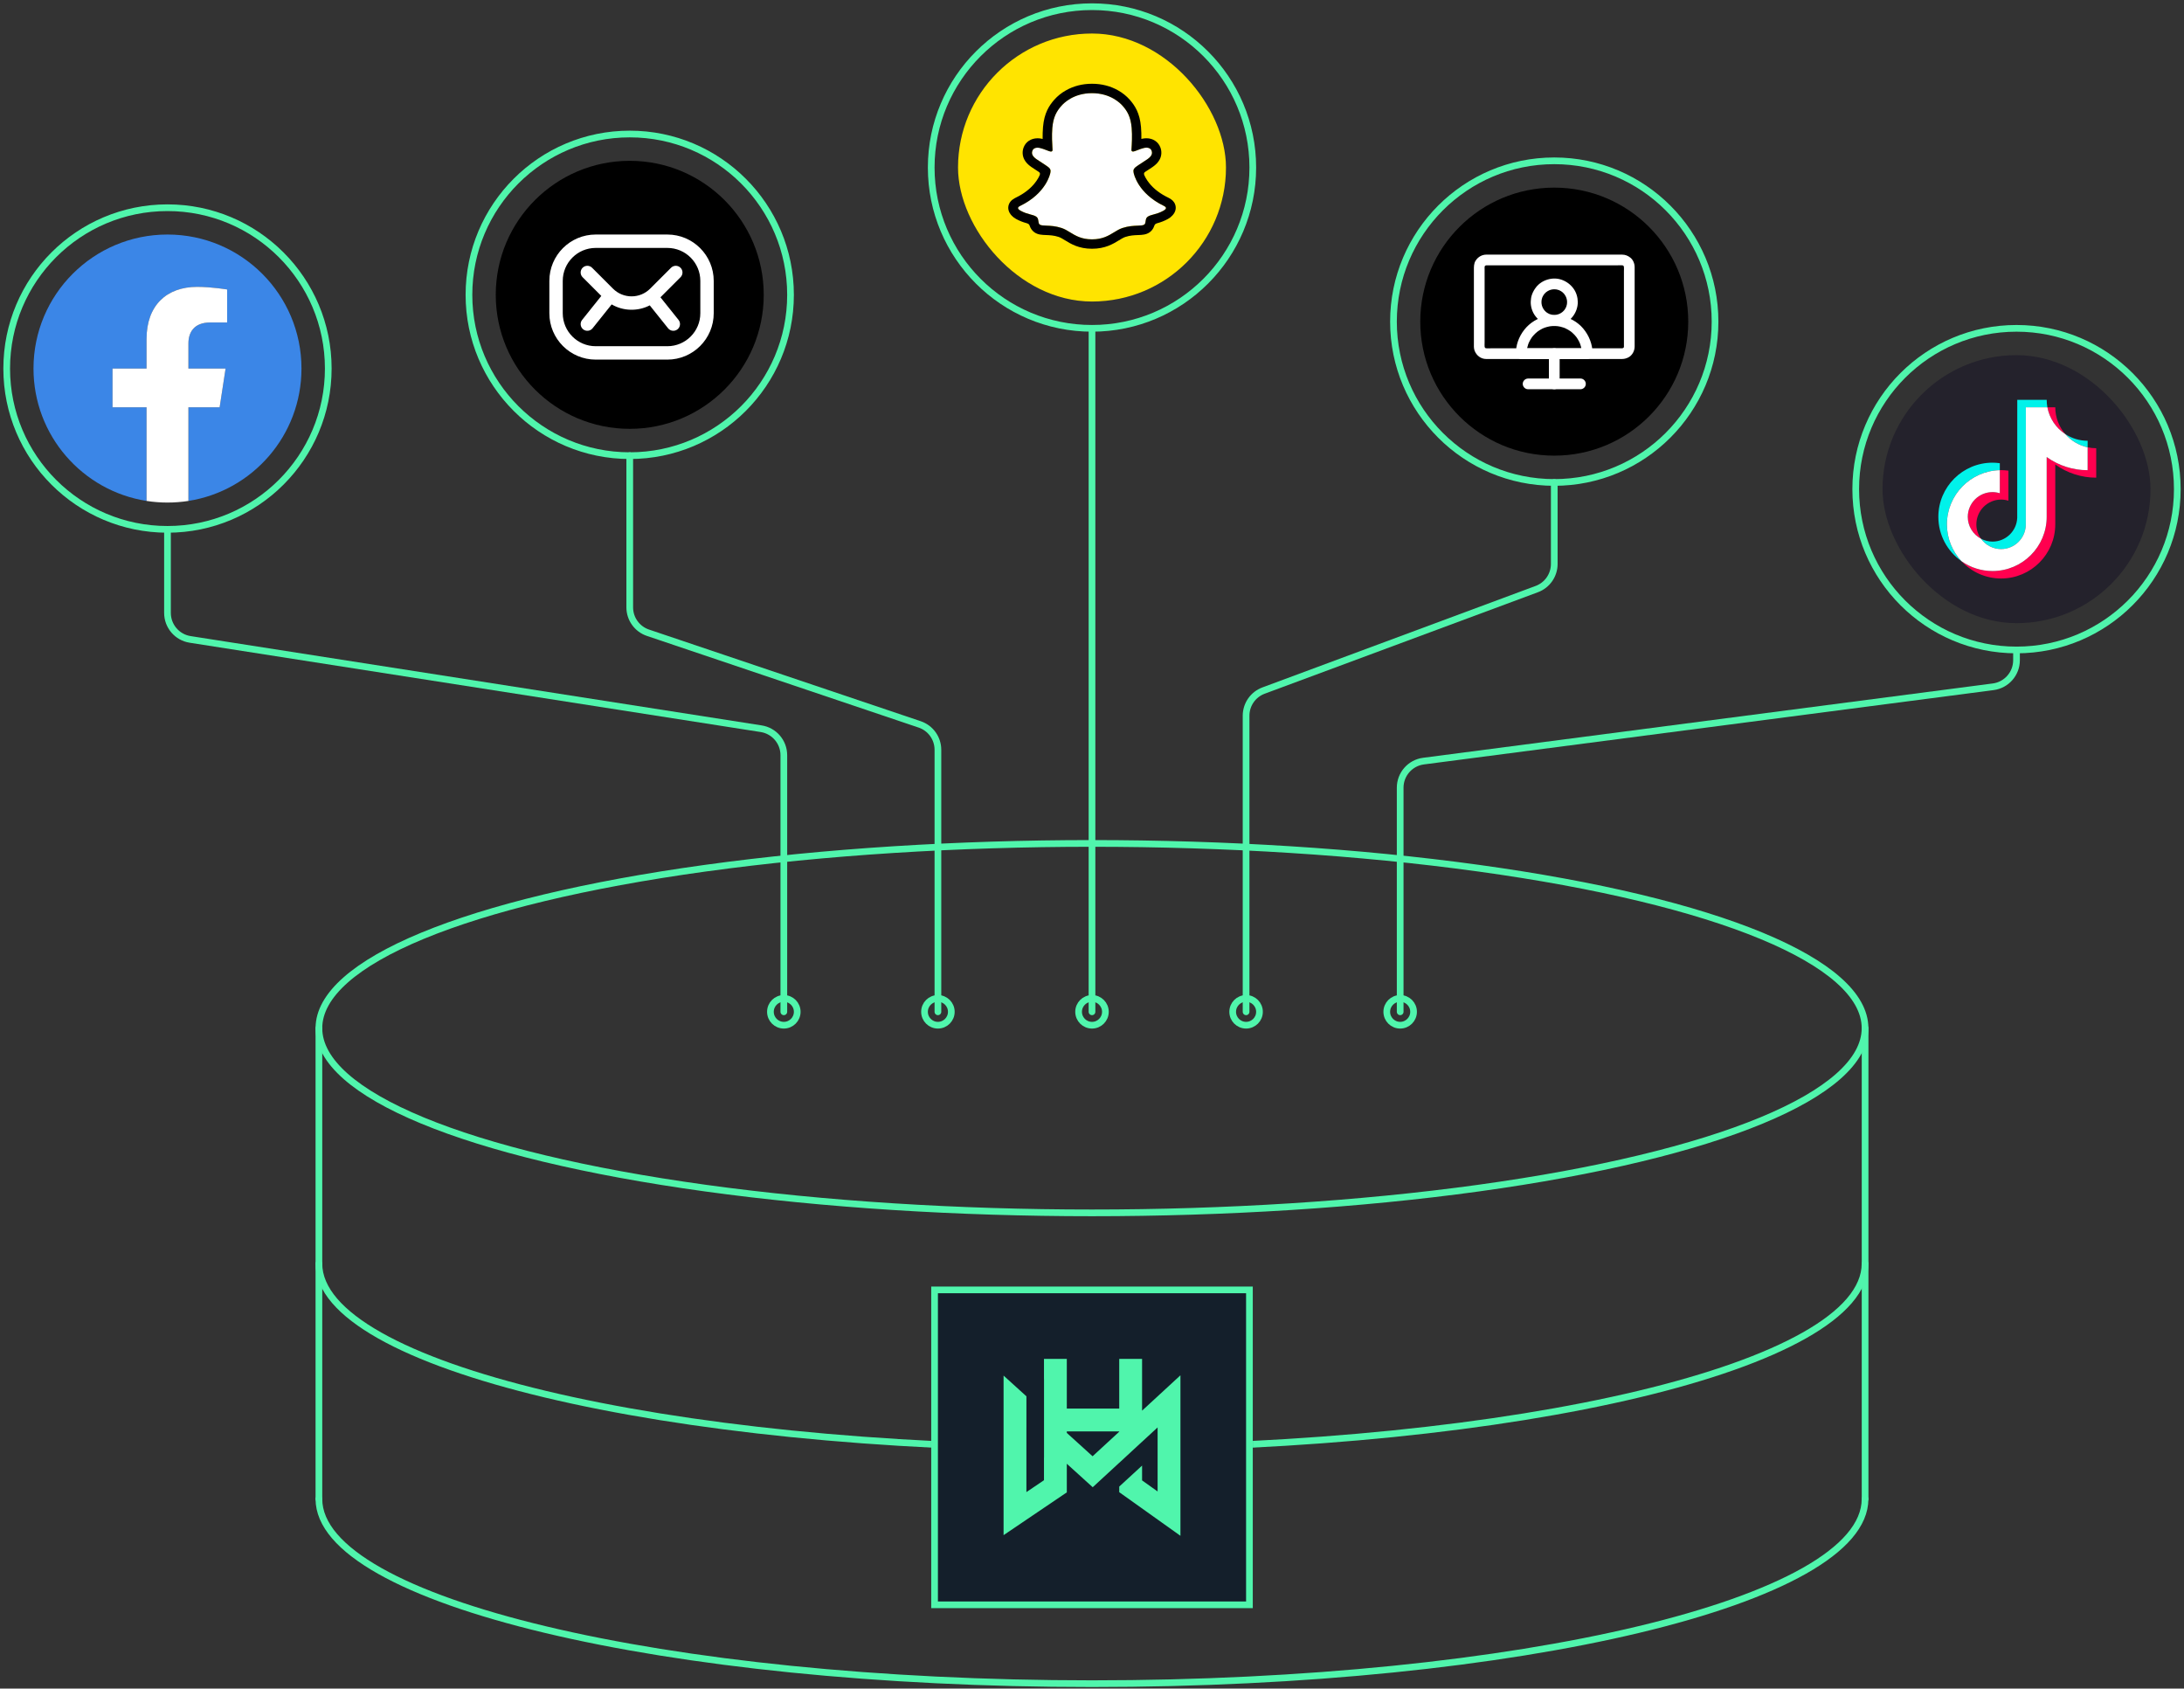 <svg width="326" height="252" viewBox="0 0 326 252" fill="none" xmlns="http://www.w3.org/2000/svg">
<rect x="0" y="0" width="326" height="252" fill="#333333" stroke="none"/>
<ellipse cx="162.996" cy="153.439" rx="115.394" ry="27.567" stroke="#50F5AC" stroke-linecap="round" stroke-linejoin="round"/>
<path d="M278.391 188.571C278.391 203.796 226.727 216.138 162.996 216.138C99.265 216.138 47.602 203.796 47.602 188.571" stroke="#50F5AC" stroke-linecap="round" stroke-linejoin="round"/>
<path d="M278.391 223.702C278.391 238.927 226.727 251.269 162.996 251.269C99.265 251.269 47.602 238.927 47.602 223.702" stroke="#50F5AC" stroke-linecap="round" stroke-linejoin="round"/>
<path d="M47.602 223.699V153.433" stroke="#50F5AC" stroke-linecap="round" stroke-linejoin="round"/>
<path d="M278.398 223.699V153.433" stroke="#50F5AC" stroke-linecap="round" stroke-linejoin="round"/>
<ellipse cx="163" cy="25" rx="24" ry="24" stroke="#50F5AC" stroke-linecap="round" stroke-linejoin="round"/>
<ellipse cx="117" cy="151" rx="2" ry="2" stroke="#50F5AC" stroke-linecap="round" stroke-linejoin="round"/>
<ellipse cx="140" cy="151" rx="2" ry="2" stroke="#50F5AC" stroke-linecap="round" stroke-linejoin="round"/>
<ellipse cx="163" cy="151" rx="2" ry="2" stroke="#50F5AC" stroke-linecap="round" stroke-linejoin="round"/>
<ellipse cx="186" cy="151" rx="2" ry="2" stroke="#50F5AC" stroke-linecap="round" stroke-linejoin="round"/>
<ellipse cx="209" cy="151" rx="2" ry="2" stroke="#50F5AC" stroke-linecap="round" stroke-linejoin="round"/>
<ellipse cx="232" cy="48" rx="24" ry="24" stroke="#50F5AC" stroke-linecap="round" stroke-linejoin="round"/>
<path d="M163 49L163 151" stroke="#50F5AC" stroke-linecap="round" stroke-linejoin="round"/>
<path d="M232 72V84.164C232 85.837 230.96 87.332 229.392 87.914L188.608 103.059C187.04 103.641 186 105.136 186 106.809V151" stroke="#50F5AC" stroke-linecap="round" stroke-linejoin="round"/>
<ellipse cx="24" cy="24" rx="24" ry="24" transform="matrix(-1 0 0 1 118 20)" stroke="#50F5AC" stroke-linecap="round" stroke-linejoin="round"/>
<path d="M94 68V90.64C94 92.357 95.095 93.882 96.722 94.43L137.278 108.107C138.905 108.656 140 110.181 140 111.897V151" stroke="#50F5AC" stroke-linecap="round" stroke-linejoin="round"/>
<ellipse cx="24" cy="24" rx="24" ry="24" transform="matrix(-1 0 0 1 49 31)" stroke="#50F5AC" stroke-linecap="round" stroke-linejoin="round"/>
<path d="M25 79V91.472C25 93.442 26.435 95.119 28.382 95.424L113.618 108.752C115.565 109.056 117 110.733 117 112.704V151" stroke="#50F5AC" stroke-linecap="round" stroke-linejoin="round"/>
<ellipse cx="301" cy="73" rx="24" ry="24" stroke="#50F5AC" stroke-linecap="round" stroke-linejoin="round"/>
<path d="M301 97V98.528C301 100.537 299.51 102.234 297.517 102.494L212.483 113.586C210.49 113.846 209 115.543 209 117.552V151" stroke="#50F5AC" stroke-linecap="round" stroke-linejoin="round"/>
<rect x="281" y="53" width="40" height="40" rx="20" fill="#24222C"/>
<path fill-rule="evenodd" clip-rule="evenodd" d="M298.507 70.167V69.127C298.146 69.076 297.782 69.05 297.418 69.048C292.959 69.048 289.332 72.676 289.332 77.134C289.332 79.869 290.699 82.29 292.784 83.754C291.388 82.261 290.612 80.293 290.613 78.249C290.613 73.854 294.137 70.27 298.507 70.167Z" fill="#00F2EA"/>
<path fill-rule="evenodd" clip-rule="evenodd" d="M298.7 81.941C300.69 81.941 302.312 80.359 302.386 78.387L302.393 60.782H305.609C305.541 60.414 305.506 60.041 305.505 59.667H301.113L301.105 77.273C301.032 79.244 299.409 80.826 297.42 80.826C296.823 80.826 296.235 80.681 295.707 80.402C296.048 80.878 296.497 81.266 297.018 81.533C297.538 81.801 298.115 81.941 298.7 81.941ZM311.617 66.757V65.779C310.435 65.78 309.278 65.436 308.289 64.789C309.156 65.788 310.324 66.479 311.617 66.757" fill="#00F2EA"/>
<path fill-rule="evenodd" clip-rule="evenodd" d="M308.288 64.789C307.319 63.679 306.785 62.256 306.785 60.782H305.608C305.761 61.597 306.077 62.372 306.537 63.06C306.998 63.749 307.594 64.337 308.288 64.789ZM297.419 73.441C296.44 73.442 295.502 73.831 294.809 74.524C294.117 75.216 293.728 76.154 293.727 77.133C293.727 77.807 293.912 78.467 294.261 79.043C294.609 79.62 295.109 80.089 295.705 80.402C295.251 79.776 295.007 79.022 295.007 78.249C295.008 77.269 295.397 76.331 296.089 75.638C296.782 74.946 297.72 74.556 298.699 74.555C299.08 74.555 299.444 74.618 299.789 74.726V70.242C299.428 70.191 299.064 70.164 298.699 70.162C298.635 70.162 298.572 70.166 298.509 70.167V73.612C298.156 73.5 297.789 73.442 297.419 73.441Z" fill="#FF004F"/>
<path fill-rule="evenodd" clip-rule="evenodd" d="M311.616 66.757V70.171C309.338 70.171 307.228 69.442 305.504 68.205V77.133C305.504 81.591 301.877 85.218 297.419 85.218C295.696 85.218 294.098 84.675 292.785 83.753C293.54 84.567 294.455 85.216 295.473 85.66C296.49 86.104 297.589 86.333 298.699 86.333C303.158 86.333 306.785 82.706 306.785 78.248V69.32C308.565 70.601 310.704 71.288 312.897 71.286V66.892C312.457 66.892 312.029 66.844 311.616 66.756" fill="#FF004F"/>
<path fill-rule="evenodd" clip-rule="evenodd" d="M305.503 77.133V68.206C307.284 69.486 309.422 70.174 311.615 70.171V66.757C310.322 66.478 309.154 65.788 308.287 64.789C307.593 64.337 306.997 63.749 306.536 63.06C306.076 62.372 305.76 61.597 305.607 60.782H302.391L302.384 78.387C302.31 80.359 300.688 81.941 298.698 81.941C298.113 81.941 297.536 81.801 297.016 81.533C296.495 81.265 296.046 80.878 295.705 80.402C295.109 80.089 294.609 79.62 294.26 79.043C293.911 78.467 293.726 77.807 293.726 77.133C293.727 76.154 294.116 75.216 294.808 74.523C295.501 73.831 296.439 73.442 297.418 73.441C297.798 73.441 298.163 73.503 298.508 73.612V70.167C294.137 70.27 290.613 73.854 290.613 78.249C290.613 80.374 291.439 82.309 292.785 83.754C294.141 84.709 295.76 85.221 297.418 85.219C301.877 85.219 305.503 81.592 305.503 77.133Z" fill="white"/>
<path d="M45 55C45 43.953 36.047 35 25 35C13.953 35 5 43.953 5 55C5 64.984 12.312 73.258 21.875 74.758V60.781H16.797V55H21.875V50.594C21.875 45.582 24.859 42.812 29.43 42.812C31.617 42.812 33.906 43.203 33.906 43.203V48.125H31.383C28.898 48.125 28.125 49.668 28.125 51.25V55H33.672L32.785 60.781H28.125V74.758C37.688 73.258 45 64.984 45 55Z" fill="#3B86E7"/>
<path d="M32.785 60.781L33.672 55H28.125V51.25C28.125 49.668 28.898 48.125 31.383 48.125H33.906V43.203C33.906 43.203 31.617 42.812 29.43 42.812C24.86 42.812 21.875 45.582 21.875 50.594V55H16.797V60.781H21.875V74.758C22.895 74.918 23.938 75 25 75C26.062 75 27.105 74.918 28.125 74.758V60.781H32.785Z" fill="white"/>
<g clip-path="url(#clip0_6853_38753)">
<rect x="143" y="5" width="40" height="40" rx="20" fill="#222431"/>
<path d="M143 25C143 13.954 151.954 5 163 5C174.046 5 183 13.954 183 25C183 36.046 174.046 45 163 45C151.954 45 143 36.046 143 25Z" fill="#FFE400"/>
<path d="M173.725 30.729C169.853 28.855 169.236 25.961 169.209 25.747C169.176 25.487 169.138 25.282 169.425 25.018C169.701 24.762 170.928 24.003 171.269 23.765C171.831 23.372 172.079 22.979 171.897 22.496C171.769 22.162 171.458 22.036 171.13 22.036C171.027 22.037 170.924 22.048 170.823 22.071C170.205 22.205 169.604 22.515 169.257 22.599C169.215 22.609 169.172 22.615 169.129 22.616C168.944 22.616 168.873 22.533 168.891 22.31C168.935 21.634 169.027 20.316 168.92 19.084C168.774 17.388 168.227 16.548 167.579 15.805C167.265 15.445 165.809 13.898 162.998 13.898C160.188 13.898 158.733 15.445 158.422 15.801C157.771 16.544 157.225 17.384 157.08 19.079C156.974 20.311 157.069 21.63 157.109 22.306C157.122 22.518 157.057 22.611 156.871 22.611C156.828 22.61 156.785 22.605 156.744 22.594C156.397 22.51 155.796 22.201 155.178 22.066C155.077 22.044 154.974 22.032 154.871 22.032C154.542 22.032 154.232 22.16 154.104 22.492C153.922 22.975 154.168 23.367 154.733 23.761C155.073 23.998 156.3 24.757 156.577 25.014C156.863 25.278 156.826 25.482 156.793 25.742C156.765 25.96 156.148 28.854 152.277 30.724C152.05 30.834 151.664 31.067 152.345 31.442C153.413 32.033 154.124 31.969 154.676 32.325C155.145 32.627 154.868 33.279 155.209 33.514C155.628 33.803 156.866 33.493 158.466 34.022C159.808 34.464 160.623 35.712 163.001 35.712C165.38 35.712 166.219 34.458 167.537 34.022C169.133 33.493 170.374 33.803 170.794 33.514C171.135 33.279 170.858 32.627 171.327 32.325C171.879 31.969 172.59 32.033 173.658 31.442C174.337 31.071 173.951 30.839 173.725 30.729Z" fill="white"/>
<path fill-rule="evenodd" clip-rule="evenodd" d="M174.529 29.574C174.906 29.783 175.237 30.036 175.411 30.509C175.605 31.038 175.486 31.637 175.011 32.145L175.004 32.153C174.813 32.365 174.586 32.543 174.334 32.678C173.834 32.952 173.302 33.164 172.75 33.309C172.644 33.337 172.544 33.383 172.453 33.444C172.359 33.528 172.319 33.632 172.271 33.762C172.234 33.86 172.191 33.973 172.115 34.102C171.984 34.33 171.804 34.527 171.588 34.677C171.072 35.033 170.492 35.056 169.878 35.08L169.876 35.08C169.321 35.101 168.693 35.124 167.975 35.362C167.686 35.458 167.378 35.646 167.023 35.864L167.02 35.866C166.154 36.397 164.968 37.123 162.999 37.123C161.027 37.123 159.85 36.399 158.989 35.87C158.631 35.648 158.322 35.458 158.024 35.359C157.305 35.122 156.676 35.098 156.121 35.077H156.121C155.507 35.053 154.927 35.031 154.411 34.675C154.229 34.548 154.072 34.389 153.948 34.204C153.828 34.031 153.773 33.884 153.727 33.76C153.678 33.63 153.639 33.526 153.544 33.443C153.447 33.379 153.341 33.331 153.228 33.302C152.684 33.158 152.159 32.948 151.665 32.677C151.428 32.55 151.213 32.387 151.027 32.193C150.52 31.673 150.39 31.056 150.589 30.514C150.815 29.9 151.304 29.655 151.817 29.398C151.905 29.354 151.994 29.309 152.082 29.262C153.219 28.645 154.109 27.873 154.731 26.963C154.909 26.706 155.063 26.434 155.192 26.15C155.253 25.984 155.251 25.894 155.21 25.81C155.167 25.742 155.109 25.684 155.04 25.64C154.846 25.511 154.647 25.381 154.511 25.293C154.461 25.26 154.412 25.229 154.366 25.199C154.182 25.079 154.034 24.982 153.932 24.91C153.449 24.573 153.112 24.215 152.901 23.814C152.754 23.537 152.669 23.231 152.65 22.918C152.632 22.605 152.682 22.292 152.795 21.999C153.113 21.159 153.909 20.637 154.871 20.637C155.074 20.637 155.276 20.658 155.475 20.701C155.528 20.712 155.58 20.724 155.632 20.738C155.624 20.166 155.636 19.556 155.688 18.959C155.869 16.861 156.604 15.759 157.371 14.881C157.862 14.33 158.441 13.864 159.085 13.502C160.249 12.837 161.562 12.5 163 12.5C164.438 12.5 165.757 12.837 166.92 13.502C167.562 13.863 168.14 14.329 168.631 14.879C169.397 15.756 170.133 16.857 170.314 18.956C170.365 19.554 170.378 20.16 170.369 20.735C170.421 20.722 170.474 20.71 170.527 20.698C170.725 20.656 170.927 20.634 171.13 20.634C172.092 20.634 172.886 21.156 173.206 21.997C173.319 22.289 173.368 22.602 173.349 22.915C173.331 23.228 173.245 23.533 173.098 23.81C172.887 24.21 172.55 24.568 172.067 24.906C171.94 24.997 171.742 25.125 171.492 25.287L171.488 25.289C171.347 25.38 171.139 25.516 170.937 25.649C170.876 25.69 170.825 25.744 170.787 25.806C170.748 25.886 170.745 25.974 170.8 26.13C170.93 26.42 171.087 26.698 171.268 26.96C171.904 27.891 172.821 28.677 173.996 29.3C174.056 29.331 174.115 29.361 174.175 29.391C174.229 29.418 174.284 29.445 174.337 29.473C174.393 29.499 174.458 29.532 174.529 29.574ZM172.192 32.008C172.596 31.901 173.073 31.773 173.659 31.45C174.339 31.071 173.953 30.839 173.724 30.725C169.853 28.854 169.236 25.96 169.208 25.742C169.207 25.734 169.206 25.725 169.205 25.716C169.173 25.468 169.147 25.269 169.424 25.014C169.612 24.839 170.24 24.433 170.729 24.116C170.96 23.966 171.159 23.837 171.268 23.761C171.832 23.368 172.079 22.975 171.896 22.492C171.768 22.16 171.459 22.032 171.13 22.032C171.026 22.032 170.923 22.044 170.823 22.066C170.458 22.145 170.1 22.286 169.796 22.404C169.584 22.487 169.399 22.56 169.256 22.594C169.215 22.605 169.172 22.611 169.129 22.611C168.943 22.611 168.876 22.529 168.891 22.306C168.893 22.282 168.894 22.258 168.896 22.232C168.941 21.538 169.023 20.268 168.92 19.079C168.775 17.384 168.228 16.544 167.578 15.801C167.267 15.445 165.798 13.904 162.997 13.904C160.196 13.904 158.732 15.452 158.42 15.809C157.771 16.552 157.225 17.392 157.079 19.087C156.981 20.219 157.054 21.424 157.097 22.137C157.101 22.2 157.104 22.259 157.107 22.314C157.12 22.526 157.055 22.619 156.87 22.619C156.827 22.618 156.784 22.612 156.742 22.602C156.6 22.567 156.415 22.495 156.204 22.412C155.9 22.294 155.541 22.153 155.177 22.074C155.076 22.052 154.973 22.04 154.869 22.04C154.542 22.04 154.231 22.165 154.103 22.5C153.92 22.982 154.168 23.375 154.731 23.769C154.84 23.845 155.041 23.975 155.271 24.124C155.761 24.441 156.387 24.848 156.575 25.021C156.852 25.277 156.827 25.477 156.795 25.725C156.793 25.733 156.792 25.742 156.791 25.75C156.764 25.965 156.146 28.858 152.275 30.732C152.049 30.842 151.663 31.075 152.343 31.45C152.927 31.771 153.404 31.898 153.806 32.005C154.14 32.093 154.424 32.168 154.674 32.33C154.928 32.493 154.964 32.759 154.997 33.005C155.025 33.215 155.051 33.41 155.207 33.518C155.389 33.644 155.725 33.657 156.178 33.674C156.769 33.697 157.56 33.727 158.465 34.026C158.919 34.176 159.314 34.418 159.729 34.674C160.541 35.172 161.432 35.72 163.002 35.72C164.577 35.72 165.478 35.167 166.292 34.668C166.704 34.415 167.093 34.176 167.537 34.029C168.443 33.73 169.234 33.7 169.825 33.677C170.277 33.66 170.613 33.647 170.794 33.522C170.951 33.414 170.977 33.218 171.005 33.008C171.038 32.762 171.073 32.496 171.327 32.333C171.577 32.172 171.859 32.097 172.192 32.008Z" fill="black"/>
</g>
<circle cx="94" cy="44" r="20" fill="black"/>
<path fill-rule="evenodd" clip-rule="evenodd" d="M99.613 35H88.923C85.1 35 82 38.1 82 41.923V46.745C82 50.569 85.1 53.668 88.923 53.668H99.613C103.436 53.668 106.536 50.569 106.536 46.745V41.923C106.536 38.1 103.436 35 99.613 35ZM84 41.923C84 39.204 86.204 37 88.923 37H99.613C102.332 37 104.536 39.204 104.536 41.923V46.745C104.536 49.464 102.332 51.668 99.613 51.668H88.923C86.204 51.668 84 49.464 84 46.745V41.923ZM88.379 39.959C87.989 39.568 87.355 39.568 86.965 39.959C86.574 40.349 86.574 40.983 86.965 41.373L89.755 44.163L86.891 47.743C86.546 48.174 86.616 48.803 87.047 49.148C87.478 49.493 88.108 49.423 88.453 48.992L91.302 45.43C93.049 46.444 95.202 46.491 96.986 45.571L99.723 48.992C100.068 49.423 100.697 49.493 101.129 49.148C101.56 48.803 101.63 48.174 101.285 47.743L98.585 44.368L101.58 41.373C101.971 40.983 101.971 40.349 101.58 39.959C101.19 39.568 100.557 39.568 100.166 39.959L97.047 43.078C95.515 44.611 93.031 44.611 91.499 43.078L88.379 39.959Z" fill="white"/>
<circle cx="232" cy="48" r="20" fill="black"/>
<path d="M233.914 45.079C233.914 45.202 233.905 45.324 233.89 45.447C233.899 45.378 233.909 45.31 233.918 45.241C233.894 45.408 233.857 45.571 233.805 45.731C233.794 45.764 233.781 45.798 233.769 45.831C233.701 46.015 233.834 45.684 233.78 45.805C233.742 45.89 233.698 45.973 233.651 46.054C233.611 46.124 233.566 46.192 233.519 46.258C233.437 46.375 233.647 46.095 233.559 46.207C233.531 46.243 233.5 46.279 233.47 46.313C233.356 46.445 233.227 46.562 233.091 46.669C233.145 46.627 233.2 46.584 233.254 46.542C233.068 46.684 232.868 46.801 232.653 46.894C232.719 46.867 232.785 46.839 232.851 46.812C232.629 46.903 232.4 46.966 232.163 47C232.234 46.991 232.305 46.982 232.375 46.972C232.13 47.004 231.884 47.004 231.639 46.972C231.708 46.982 231.776 46.991 231.845 47.001C231.678 46.977 231.515 46.94 231.355 46.887C231.322 46.876 231.288 46.864 231.255 46.852C231.071 46.784 231.402 46.917 231.281 46.863C231.196 46.825 231.113 46.781 231.032 46.734C230.962 46.694 230.894 46.648 230.827 46.602C230.711 46.52 230.991 46.73 230.879 46.642C230.843 46.613 230.807 46.583 230.772 46.553C230.641 46.439 230.524 46.31 230.417 46.173C230.459 46.228 230.501 46.283 230.544 46.337C230.402 46.151 230.284 45.95 230.192 45.735C230.219 45.801 230.247 45.867 230.274 45.933C230.183 45.712 230.12 45.483 230.086 45.245C230.095 45.316 230.104 45.387 230.113 45.458C230.082 45.213 230.082 44.967 230.113 44.722C230.104 44.79 230.094 44.859 230.085 44.927C230.109 44.761 230.146 44.598 230.199 44.438C230.209 44.404 230.222 44.371 230.234 44.338C230.302 44.154 230.169 44.485 230.223 44.364C230.261 44.278 230.305 44.196 230.352 44.115C230.392 44.044 230.437 43.977 230.484 43.91C230.566 43.794 230.356 44.074 230.444 43.962C230.473 43.925 230.503 43.89 230.533 43.855C230.647 43.724 230.776 43.606 230.912 43.499C230.858 43.542 230.803 43.584 230.749 43.627C230.935 43.485 231.136 43.367 231.351 43.275C231.285 43.302 231.219 43.33 231.153 43.357C231.374 43.265 231.603 43.203 231.84 43.169C231.769 43.178 231.699 43.187 231.628 43.196C231.873 43.164 232.119 43.164 232.364 43.196C232.295 43.187 232.227 43.177 232.158 43.168C232.325 43.191 232.488 43.229 232.648 43.281C232.682 43.292 232.715 43.304 232.748 43.317C232.932 43.385 232.601 43.251 232.722 43.306C232.807 43.344 232.89 43.388 232.971 43.434C233.041 43.475 233.109 43.52 233.176 43.567C233.292 43.649 233.012 43.439 233.124 43.527C233.161 43.555 233.196 43.586 233.231 43.616C233.362 43.73 233.48 43.858 233.587 43.995C233.544 43.941 233.502 43.886 233.459 43.831C233.601 44.018 233.719 44.218 233.811 44.433C233.784 44.367 233.756 44.301 233.729 44.235C233.821 44.456 233.883 44.686 233.917 44.923C233.908 44.852 233.899 44.781 233.89 44.71C233.905 44.833 233.914 44.955 233.914 45.079C233.917 45.514 234.269 45.881 234.709 45.884C235.14 45.887 235.517 45.526 235.514 45.09C235.509 44.38 235.299 43.656 234.881 43.077C234.429 42.453 233.83 42.008 233.104 41.75C231.762 41.274 230.126 41.762 229.264 42.892C229.01 43.225 228.825 43.554 228.679 43.949C228.556 44.282 228.502 44.65 228.49 45.004C228.466 45.711 228.683 46.452 229.082 47.035C229.519 47.672 230.115 48.118 230.833 48.395C231.499 48.651 232.282 48.655 232.964 48.463C234.457 48.041 235.504 46.634 235.514 45.09C235.517 44.654 235.156 44.287 234.72 44.285C234.284 44.282 233.917 44.643 233.914 45.079Z" fill="white"/>
<path d="M237.721 52.782C237.716 51.389 237.208 50.08 236.313 49.02C235.49 48.045 234.274 47.36 233.018 47.147C231.643 46.914 230.225 47.156 229.027 47.883C227.87 48.584 227.016 49.683 226.571 50.955C226.369 51.532 226.276 52.16 226.273 52.77C226.272 53.204 226.631 53.576 227.068 53.576C228.039 53.576 229.011 53.576 229.982 53.576C231.668 53.576 233.354 53.576 235.04 53.576C235.665 53.576 236.29 53.576 236.915 53.576C237.351 53.576 237.718 53.22 237.721 52.782C237.724 52.348 237.363 51.976 236.927 51.976C235.955 51.976 234.984 51.976 234.012 51.976C232.326 51.976 230.64 51.976 228.954 51.976C228.329 51.976 227.704 51.976 227.079 51.976C227.344 52.245 227.608 52.513 227.873 52.782C227.874 52.559 227.889 52.338 227.918 52.117C227.908 52.185 227.899 52.254 227.889 52.322C227.932 52.012 228.003 51.708 228.102 51.411C228.125 51.343 228.15 51.276 228.175 51.21C228.188 51.177 228.201 51.144 228.215 51.111C228.11 51.369 228.18 51.195 228.206 51.138C228.273 50.988 228.35 50.843 228.432 50.701C228.508 50.569 228.591 50.443 228.679 50.319C228.699 50.29 228.72 50.262 228.741 50.234C228.583 50.447 228.665 50.333 228.702 50.286C228.752 50.222 228.805 50.16 228.858 50.099C229.064 49.862 229.294 49.647 229.541 49.453C229.486 49.496 229.432 49.538 229.377 49.58C229.72 49.315 230.094 49.095 230.494 48.925C230.428 48.953 230.362 48.981 230.296 49.008C230.706 48.837 231.135 48.722 231.575 48.664C231.504 48.673 231.433 48.683 231.363 48.692C231.793 48.639 232.227 48.64 232.657 48.697C232.588 48.687 232.52 48.678 232.451 48.668C232.761 48.711 233.066 48.782 233.363 48.881C233.43 48.904 233.497 48.929 233.563 48.954C233.596 48.967 233.629 48.98 233.662 48.993C233.405 48.889 233.578 48.959 233.635 48.985C233.785 49.052 233.93 49.129 234.072 49.211C234.204 49.287 234.331 49.37 234.454 49.458C234.483 49.478 234.511 49.499 234.539 49.52C234.326 49.362 234.441 49.444 234.487 49.481C234.551 49.531 234.613 49.584 234.675 49.637C234.912 49.843 235.126 50.073 235.32 50.32C235.278 50.265 235.235 50.211 235.193 50.156C235.458 50.499 235.678 50.873 235.848 51.273C235.82 51.207 235.793 51.141 235.765 51.075C235.936 51.485 236.051 51.914 236.109 52.354C236.1 52.283 236.091 52.212 236.082 52.142C236.107 52.35 236.121 52.56 236.121 52.77C236.123 53.206 236.476 53.573 236.915 53.576C237.348 53.579 237.723 53.218 237.721 52.782Z" fill="white"/>
<path d="M242.4 51.728C242.399 51.778 242.396 51.827 242.39 51.876C242.399 51.807 242.409 51.739 242.418 51.67C242.409 51.73 242.395 51.788 242.378 51.845C242.351 51.921 242.364 51.891 242.419 51.756C242.405 51.788 242.388 51.819 242.371 51.85C242.36 51.87 242.347 51.89 242.334 51.909C242.258 52.029 242.466 51.749 242.374 51.857C242.329 51.91 242.276 51.957 242.222 52C242.276 51.957 242.331 51.915 242.385 51.872C242.309 51.928 242.23 51.974 242.143 52.011C242.209 51.983 242.275 51.956 242.341 51.928C242.262 51.958 242.182 51.98 242.099 51.993C242.17 51.984 242.241 51.975 242.312 51.966C242.13 51.988 241.941 51.976 241.759 51.976C241.366 51.976 240.973 51.976 240.58 51.976C239.236 51.976 237.891 51.976 236.547 51.976C234.821 51.976 233.095 51.976 231.369 51.976C229.695 51.976 228.021 51.976 226.347 51.976C225.159 51.976 223.971 51.976 222.783 51.976C222.429 51.976 222.057 52.009 221.704 51.966C221.772 51.975 221.841 51.984 221.909 51.994C221.85 51.984 221.792 51.971 221.734 51.953C221.659 51.927 221.689 51.94 221.824 51.994C221.791 51.981 221.76 51.964 221.73 51.947C221.709 51.935 221.69 51.923 221.67 51.91C221.551 51.834 221.831 52.041 221.722 51.95C221.669 51.905 221.623 51.852 221.58 51.797C221.622 51.852 221.665 51.907 221.707 51.961C221.651 51.885 221.606 51.805 221.569 51.718C221.596 51.784 221.624 51.85 221.651 51.916C221.621 51.837 221.6 51.758 221.587 51.675C221.596 51.745 221.605 51.816 221.614 51.887C221.581 51.622 221.604 51.343 221.604 51.077C221.604 50.479 221.604 49.88 221.604 49.282C221.604 47.584 221.604 45.886 221.604 44.187C221.604 42.875 221.604 41.563 221.604 40.25C221.604 40.069 221.592 39.881 221.614 39.7C221.605 39.768 221.595 39.837 221.586 39.905C221.595 39.846 221.608 39.788 221.626 39.73C221.653 39.655 221.639 39.684 221.585 39.82C221.599 39.787 221.616 39.756 221.633 39.726C221.644 39.705 221.657 39.686 221.669 39.666C221.746 39.547 221.538 39.827 221.63 39.718C221.675 39.665 221.728 39.619 221.782 39.576C221.728 39.618 221.673 39.661 221.618 39.703C221.694 39.647 221.774 39.602 221.861 39.565C221.795 39.592 221.729 39.62 221.663 39.647C221.742 39.617 221.822 39.596 221.905 39.583C221.834 39.592 221.763 39.601 221.692 39.61C221.874 39.588 222.063 39.6 222.245 39.6C222.638 39.6 223.031 39.6 223.424 39.6C224.768 39.6 226.112 39.6 227.457 39.6C229.183 39.6 230.909 39.6 232.635 39.6C234.309 39.6 235.983 39.6 237.657 39.6C238.845 39.6 240.033 39.6 241.221 39.6C241.575 39.6 241.947 39.566 242.3 39.61C242.232 39.601 242.163 39.591 242.095 39.582C242.154 39.591 242.212 39.605 242.27 39.622C242.345 39.649 242.315 39.635 242.18 39.581C242.213 39.595 242.243 39.612 242.274 39.629C242.294 39.64 242.314 39.653 242.334 39.665C242.453 39.742 242.173 39.534 242.282 39.626C242.335 39.671 242.381 39.724 242.424 39.778C242.382 39.724 242.339 39.669 242.297 39.614C242.353 39.691 242.398 39.77 242.435 39.857C242.408 39.791 242.38 39.725 242.353 39.659C242.383 39.738 242.404 39.818 242.417 39.901C242.408 39.83 242.399 39.759 242.39 39.688C242.423 39.953 242.4 40.232 242.4 40.498C242.4 41.097 242.4 41.695 242.4 42.294C242.4 43.992 242.4 45.69 242.4 47.388C242.4 48.7 242.4 50.013 242.4 51.325C242.4 51.459 242.4 51.594 242.4 51.728C242.4 52.164 242.756 52.531 243.194 52.534C243.628 52.537 244 52.175 244 51.74C244 50.891 244 50.042 244 49.193C244 47.49 244 45.788 244 44.085C244 42.793 244 41.501 244 40.21C244 40.099 244 39.989 244 39.878C244 39.343 243.781 38.783 243.353 38.445C242.994 38.161 242.59 38 242.128 38C242.05 38 241.972 38 241.894 38C240.979 38 240.064 38 239.149 38C237.595 38 236.042 38 234.489 38C232.731 38 230.974 38 229.217 38C227.69 38 226.162 38 224.635 38C223.772 38 222.909 38 222.046 38C221.985 38 221.924 38 221.863 38C221.201 38 220.619 38.344 220.266 38.896C219.983 39.337 220.004 39.833 220.004 40.327C220.004 41.679 220.004 43.031 220.004 44.383C220.004 46.07 220.004 47.757 220.004 49.445C220.004 50.019 220.004 50.593 220.004 51.167C220.004 51.547 219.969 51.971 220.107 52.33C220.386 53.059 221.045 53.576 221.844 53.576C221.897 53.576 221.949 53.576 222.002 53.576C222.308 53.576 222.614 53.576 222.921 53.576C224.15 53.576 225.379 53.576 226.608 53.576C228.298 53.576 229.987 53.576 231.677 53.576C233.392 53.576 235.108 53.576 236.823 53.576C238.13 53.576 239.438 53.576 240.745 53.576C241.11 53.576 241.475 53.576 241.84 53.576C241.927 53.576 242.013 53.576 242.1 53.576C242.437 53.576 242.747 53.498 243.048 53.346C243.637 53.048 243.989 52.383 244 51.74C244.008 51.304 243.638 50.937 243.206 50.934C242.766 50.931 242.408 51.293 242.4 51.728Z" fill="white"/>
<path d="M228.091 58.09C229.216 58.09 230.341 58.09 231.466 58.09C232.885 58.09 234.303 58.09 235.722 58.09C235.782 58.09 235.843 58.09 235.904 58.09C236.339 58.09 236.706 57.734 236.709 57.296C236.712 56.862 236.351 56.49 235.915 56.49C234.79 56.49 233.665 56.49 232.54 56.49C231.121 56.49 229.703 56.49 228.284 56.49C228.224 56.49 228.163 56.49 228.102 56.49C227.667 56.49 227.3 56.846 227.297 57.284C227.294 57.718 227.655 58.09 228.091 58.09Z" fill="white"/>
<path d="M232.803 57.295C232.803 55.97 232.803 54.645 232.803 53.321C232.803 53.141 232.803 52.961 232.803 52.781C232.803 52.346 232.447 51.978 232.009 51.976C231.575 51.973 231.203 52.334 231.203 52.77C231.203 54.094 231.203 55.419 231.203 56.744C231.203 56.924 231.203 57.104 231.203 57.284C231.203 57.719 231.559 58.086 231.997 58.089C232.431 58.092 232.803 57.731 232.803 57.295Z" fill="white"/>
<g clip-path="url(#clip1_6853_38753)">
<rect x="139" y="192" width="48" height="48" fill="#141F2B"/>
<path fill-rule="evenodd" clip-rule="evenodd" d="M155.832 205.792V202.8H159.24V210.21L167.066 210.21V202.8H170.475V210.524L176.201 205.247V229.2L167.066 222.691V221.854L170.475 218.721V220.931L172.792 222.582V213.026L170.475 215.162V215.21L170.447 215.183L167.066 218.308V218.303L163.107 221.951L159.24 218.447V222.718L149.801 229.103V205.291L153.211 208.381V212.984L153.209 212.983V222.678L155.832 220.904V217.537H155.839V205.792H155.832ZM167.066 213.623L159.24 213.623V213.844L163.087 217.33L167.066 213.664V213.623Z" fill="#50F5AC"/>
</g>
<rect x="139.5" y="192.5" width="47" height="47" stroke="#50F5AC"/>
<defs>
<clipPath id="clip0_6853_38753">
<rect x="143" y="5" width="40" height="40" rx="20" fill="white"/>
</clipPath>
<clipPath id="clip1_6853_38753">
<rect x="139" y="192" width="48" height="48" fill="white"/>
</clipPath>
</defs>
</svg>
